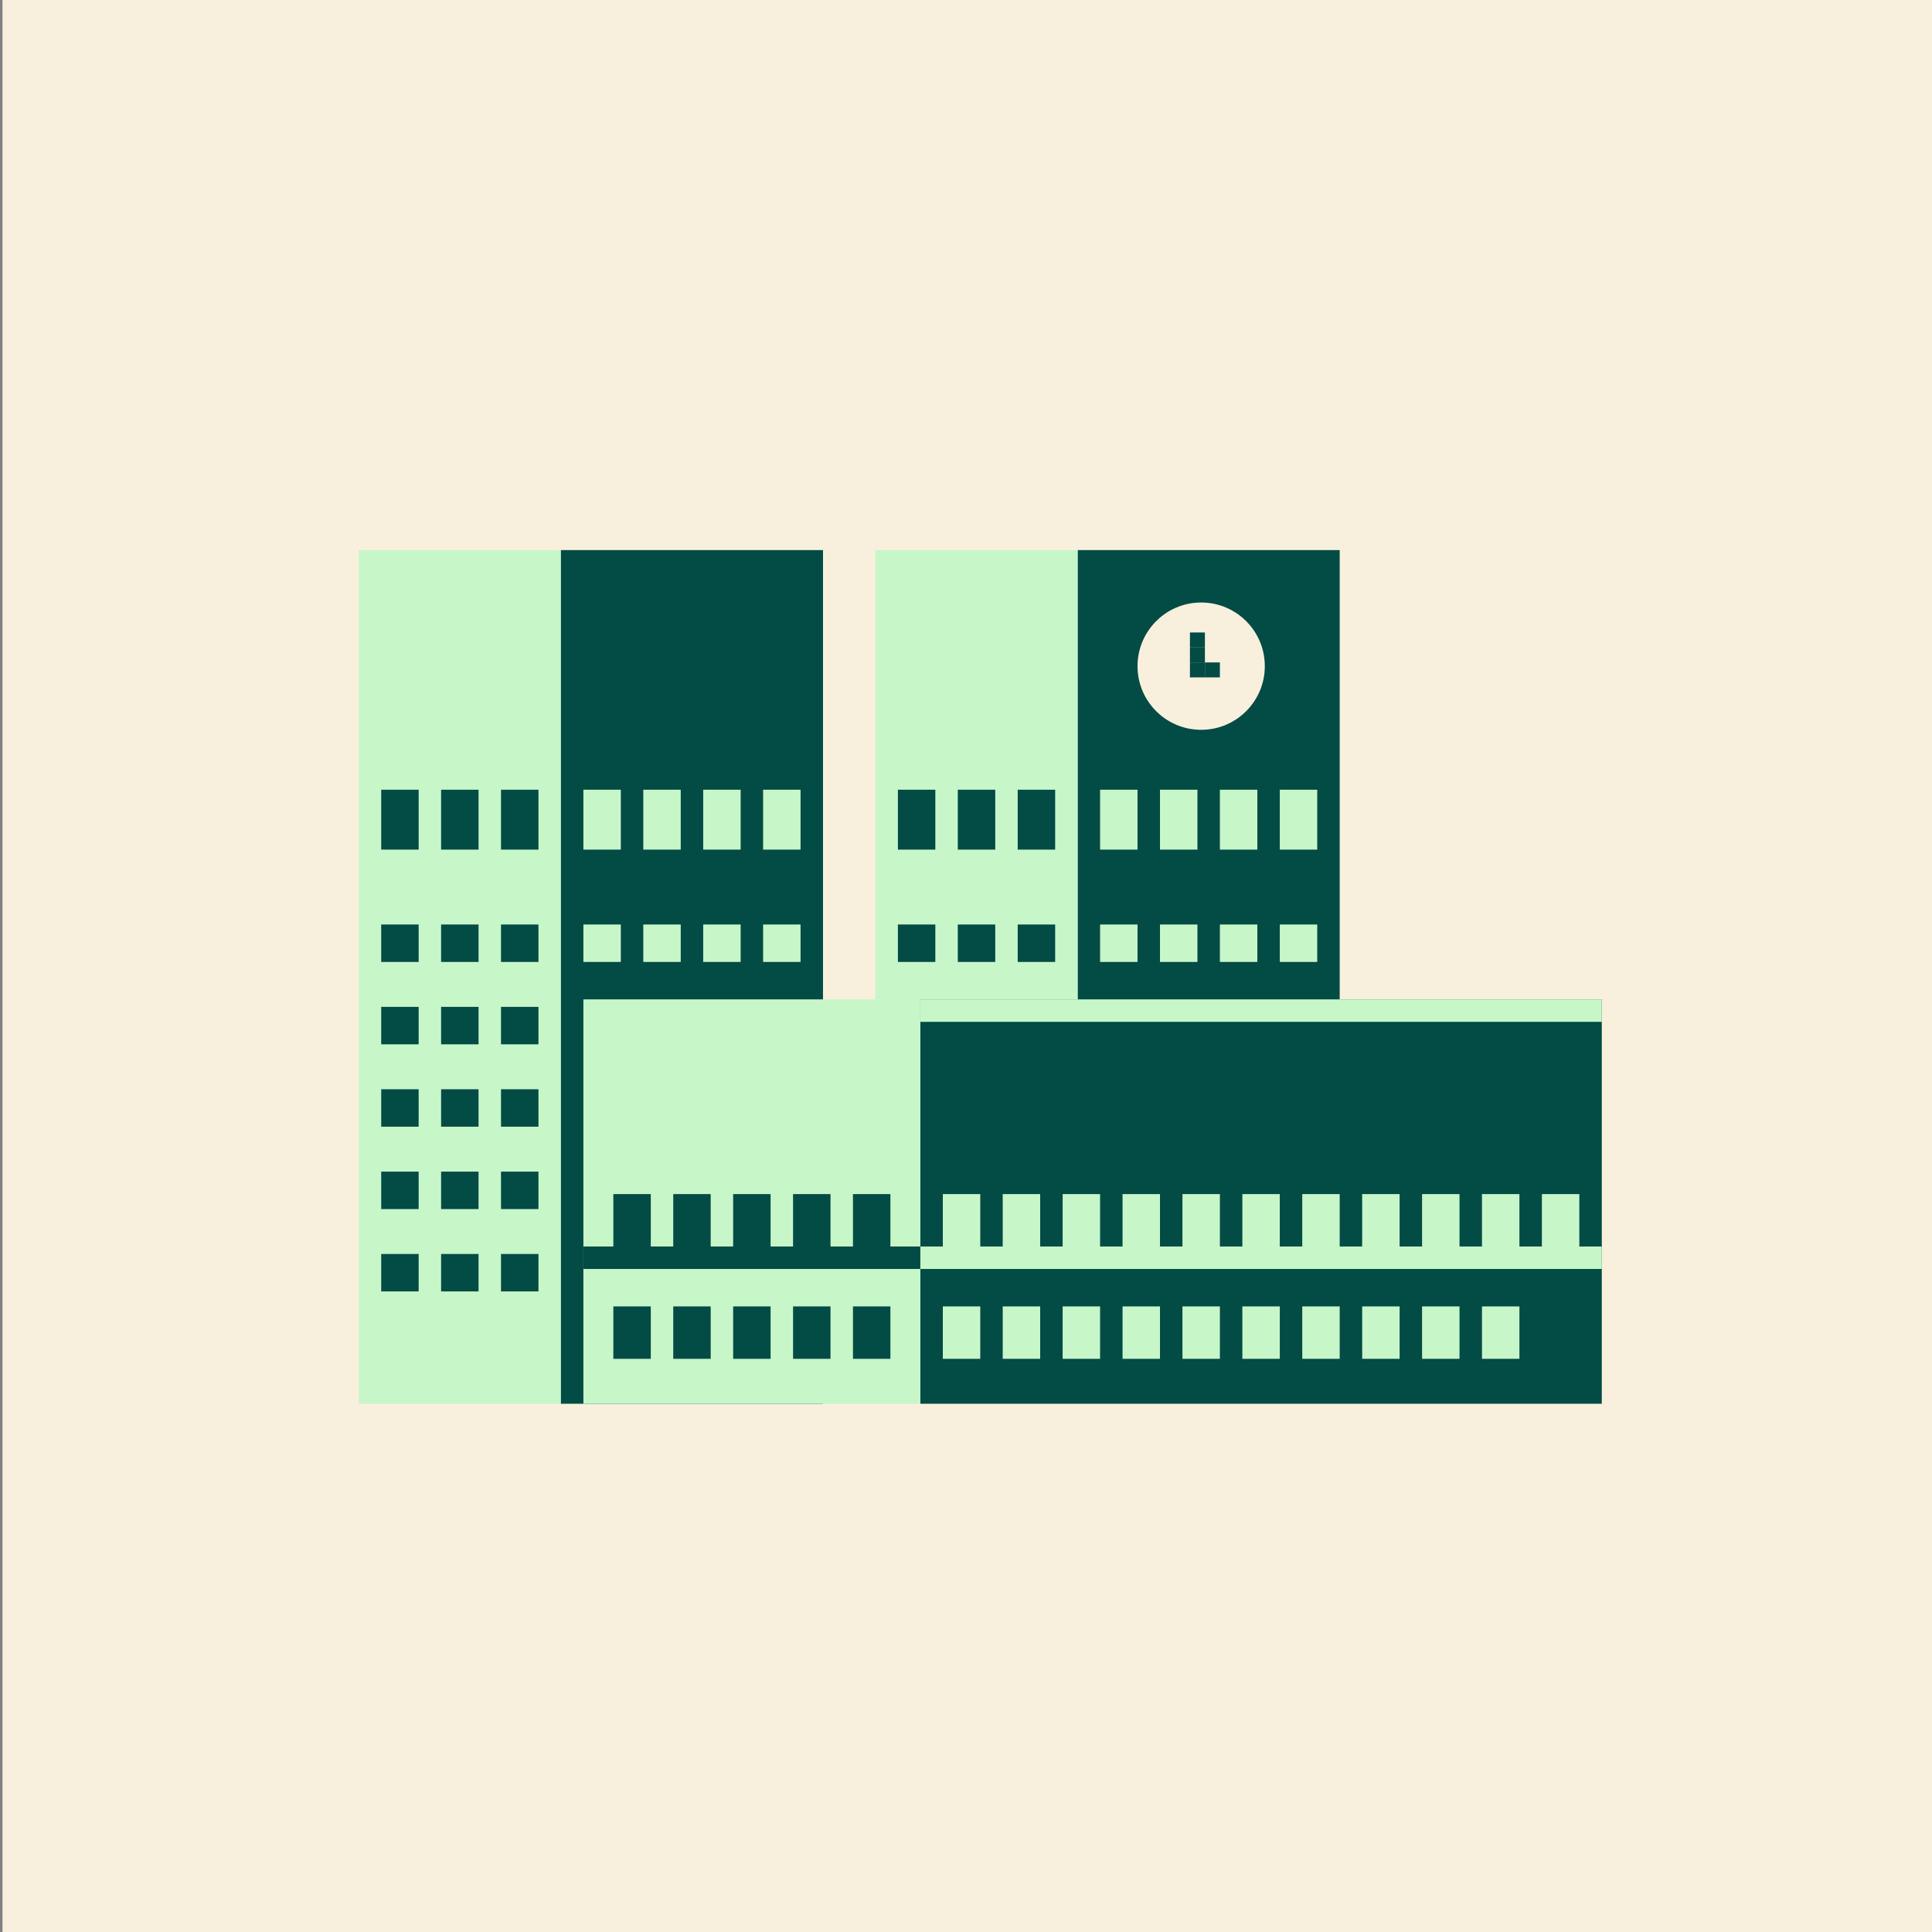 <?xml version="1.0" encoding="UTF-8" standalone="no"?><svg id="Layer_1" data-name="Layer 1" xmlns="http://www.w3.org/2000/svg" width="360" height="360" viewBox="0 0 360 360"><rect x="0" y="0" width="360" height="360" fill="#808080" stroke="none"/><defs><style>.cls-1{fill:#f8f0dd;}.cls-2{fill:#034b45;}.cls-3{fill:#c7f6c9;}</style></defs><title>Artboard 1 copy</title><g id="Layer_1-2" data-name="Layer 1"><polygon class="cls-1" points="360.464 360 0.464 361 0.464 0 360.464 0 360.464 360"/></g><polygon class="cls-2" points="249.634 189.012 217.081 189.012 200.797 189.012 200.797 156.347 200.797 102.501 249.634 102.501 249.634 189.012"/><polygon class="cls-3" points="104.52 261.569 79.404 261.569 66.846 261.569 66.846 201.5 66.846 102.501 104.52 102.501 104.52 261.569"/><polygon class="cls-2" points="153.356 261.569 120.803 261.569 104.52 261.569 104.52 201.5 104.52 102.501 153.356 102.501 153.356 261.569"/><polygon class="cls-3" points="171.496 261.569 129.636 261.569 108.706 261.569 108.706 233.118 108.706 186.221 171.496 186.221 171.496 261.569"/><polygon class="cls-2" points="298.471 261.569 213.816 261.569 171.496 261.569 171.496 233.118 171.496 186.221 298.471 186.221 298.471 261.569"/><polygon class="cls-3" points="200.797 186.221 175.682 186.221 163.124 186.221 163.124 154.603 163.124 102.501 200.797 102.501 200.797 186.221"/><rect class="cls-2" x="93.357" y="172.268" width="6.977" height="6.977"/><rect class="cls-2" x="82.194" y="172.268" width="6.977" height="6.977"/><rect class="cls-2" x="71.032" y="172.268" width="6.977" height="6.977"/><rect class="cls-2" x="93.357" y="187.616" width="6.977" height="6.977"/><rect class="cls-2" x="82.194" y="187.616" width="6.977" height="6.977"/><rect class="cls-2" x="71.032" y="187.616" width="6.977" height="6.977"/><rect class="cls-2" x="93.357" y="202.965" width="6.977" height="6.977"/><rect class="cls-2" x="82.194" y="202.965" width="6.977" height="6.977"/><rect class="cls-2" x="71.032" y="202.965" width="6.977" height="6.977"/><rect class="cls-2" x="93.357" y="218.314" width="6.977" height="6.977"/><rect class="cls-2" x="82.194" y="218.314" width="6.977" height="6.977"/><rect class="cls-2" x="71.032" y="218.314" width="6.977" height="6.977"/><rect class="cls-2" x="93.357" y="233.662" width="6.977" height="6.977"/><rect class="cls-2" x="82.194" y="233.662" width="6.977" height="6.977"/><rect class="cls-2" x="71.032" y="233.662" width="6.977" height="6.977"/><rect class="cls-2" x="71.032" y="147.152" width="6.977" height="11.163"/><rect class="cls-2" x="82.194" y="147.152" width="6.977" height="11.163"/><rect class="cls-2" x="93.357" y="147.152" width="6.977" height="11.163"/><rect class="cls-3" x="142.194" y="172.268" width="6.977" height="6.977"/><rect class="cls-3" x="131.031" y="172.268" width="6.977" height="6.977"/><rect class="cls-3" x="119.868" y="172.268" width="6.977" height="6.977"/><rect class="cls-3" x="108.706" y="172.268" width="6.977" height="6.977"/><rect class="cls-3" x="108.706" y="147.152" width="6.977" height="11.163"/><rect class="cls-3" x="119.868" y="147.152" width="6.977" height="11.163"/><rect class="cls-3" x="131.031" y="147.152" width="6.977" height="11.163"/><rect class="cls-3" x="142.194" y="147.152" width="6.977" height="11.163"/><rect class="cls-2" x="147.775" y="243.43" width="6.977" height="9.767"/><polygon class="cls-2" points="165.914 232.267 165.914 222.5 158.938 222.5 158.938 232.267 154.752 232.267 154.752 222.5 147.775 222.5 147.775 232.267 143.589 232.267 143.589 222.5 136.612 222.5 136.612 232.267 132.426 232.267 132.426 222.5 125.45 222.5 125.45 232.267 121.264 232.267 121.264 222.5 114.287 222.5 114.287 232.267 108.706 232.267 108.706 236.453 171.496 236.453 171.496 232.267 165.914 232.267"/><rect class="cls-2" x="158.938" y="243.43" width="6.977" height="9.767"/><rect class="cls-2" x="136.612" y="243.43" width="6.977" height="9.767"/><rect class="cls-2" x="125.45" y="243.43" width="6.977" height="9.767"/><rect class="cls-2" x="114.287" y="243.43" width="6.977" height="9.767"/><rect class="cls-3" x="171.495" y="186.221" width="126.975" height="4.186"/><polygon class="cls-3" points="294.285 232.267 294.285 222.5 287.308 222.5 287.308 232.267 283.122 232.267 283.122 222.5 276.145 222.5 276.145 232.267 271.959 232.267 271.959 222.5 264.983 222.5 264.983 232.267 260.797 232.267 260.797 222.5 253.82 222.5 253.82 232.267 249.634 232.267 249.634 222.5 242.657 222.5 242.657 232.267 238.471 232.267 238.471 222.5 231.495 222.5 231.495 232.267 227.309 232.267 227.309 222.5 220.332 222.5 220.332 232.267 216.146 232.267 216.146 222.5 209.169 222.5 209.169 232.267 204.983 232.267 204.983 222.5 198.007 222.5 198.007 232.267 193.821 232.267 193.821 222.5 186.844 222.5 186.844 232.267 182.658 232.267 182.658 222.5 175.682 222.5 175.682 232.267 171.496 232.267 171.496 236.453 298.471 236.453 298.471 232.267 294.285 232.267"/><rect class="cls-3" x="209.169" y="243.43" width="6.977" height="9.767"/><rect class="cls-3" x="198.007" y="243.43" width="6.977" height="9.767"/><rect class="cls-3" x="186.844" y="243.43" width="6.977" height="9.767"/><rect class="cls-3" x="175.681" y="243.43" width="6.977" height="9.767"/><rect class="cls-3" x="253.82" y="243.43" width="6.977" height="9.767"/><rect class="cls-3" x="242.657" y="243.43" width="6.977" height="9.767"/><rect class="cls-3" x="231.495" y="243.43" width="6.977" height="9.767"/><rect class="cls-3" x="220.332" y="243.43" width="6.977" height="9.767"/><rect class="cls-3" x="276.145" y="243.43" width="6.977" height="9.767"/><rect class="cls-3" x="264.983" y="243.43" width="6.977" height="9.767"/><rect class="cls-2" x="189.635" y="172.268" width="6.977" height="6.977"/><rect class="cls-2" x="178.472" y="172.268" width="6.977" height="6.977"/><rect class="cls-2" x="167.31" y="172.268" width="6.977" height="6.977"/><rect class="cls-2" x="167.31" y="147.152" width="6.977" height="11.163"/><rect class="cls-2" x="178.472" y="147.152" width="6.977" height="11.163"/><rect class="cls-2" x="189.635" y="147.152" width="6.977" height="11.163"/><rect class="cls-3" x="238.471" y="172.268" width="6.977" height="6.977"/><rect class="cls-3" x="227.309" y="172.268" width="6.977" height="6.977"/><rect class="cls-3" x="216.146" y="172.268" width="6.977" height="6.977"/><rect class="cls-3" x="204.983" y="172.268" width="6.977" height="6.977"/><rect class="cls-3" x="204.983" y="147.152" width="6.977" height="11.163"/><rect class="cls-3" x="216.146" y="147.152" width="6.977" height="11.163"/><rect class="cls-3" x="227.309" y="147.152" width="6.977" height="11.163"/><rect class="cls-3" x="238.471" y="147.152" width="6.977" height="11.163"/><circle class="cls-1" cx="223.82" cy="124.129" r="11.86"/><rect class="cls-2" x="221.727" y="117.85" width="2.791" height="2.791"/><rect class="cls-2" x="221.727" y="120.64" width="2.791" height="2.791"/><rect class="cls-2" x="221.727" y="123.431" width="2.791" height="2.791"/><rect class="cls-2" x="224.518" y="123.431" width="2.791" height="2.791"/></svg>